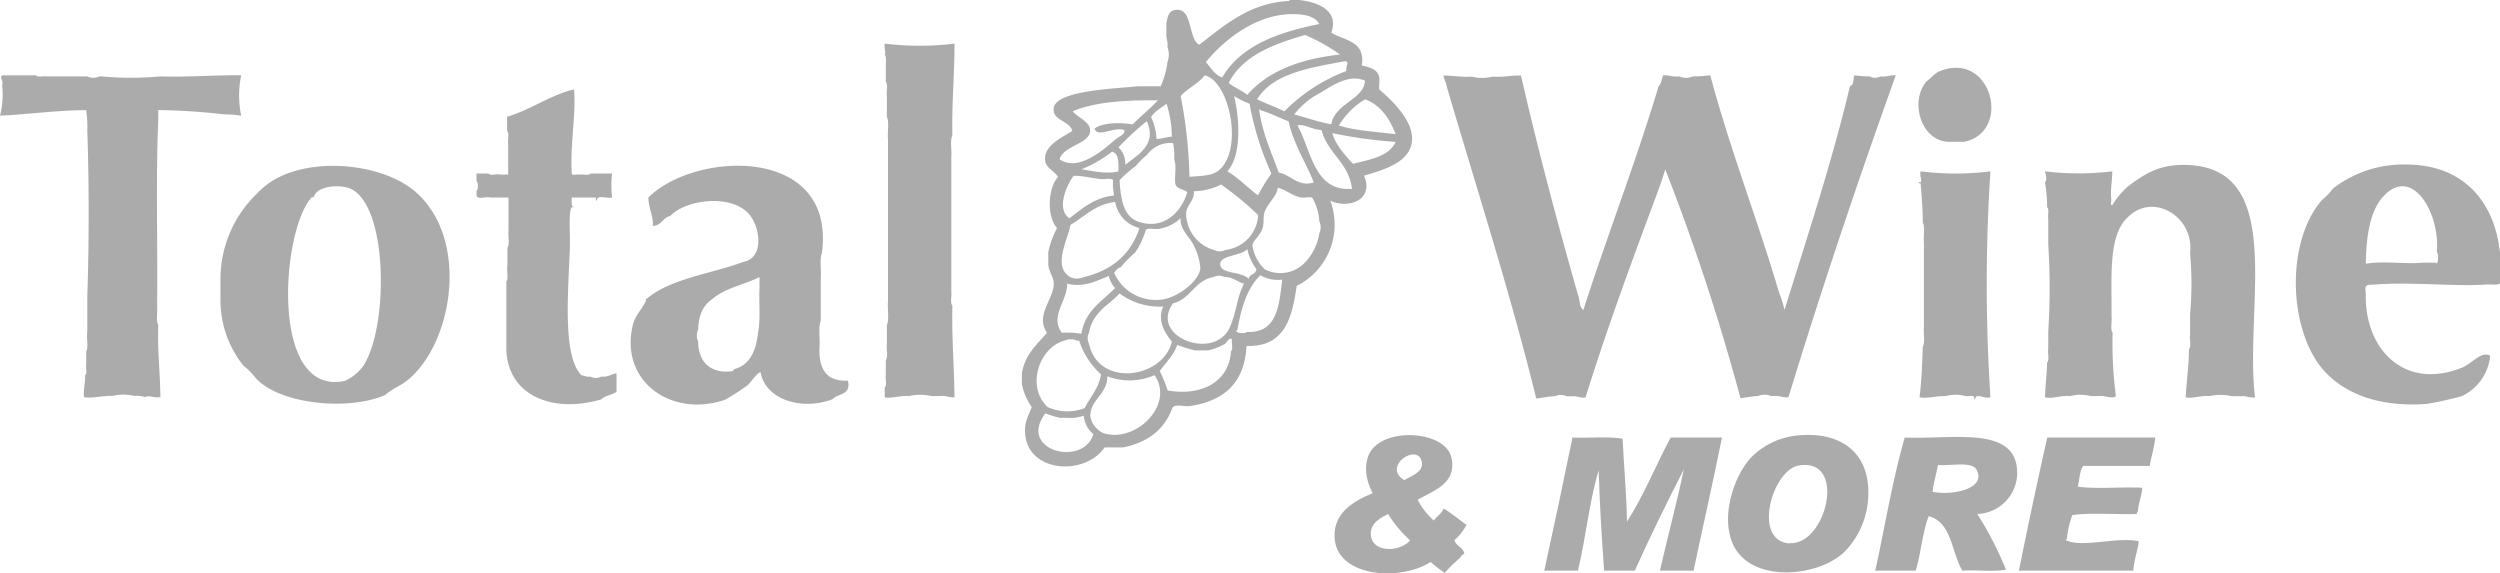 <svg xmlns="http://www.w3.org/2000/svg" viewBox="0 0 371.39 85.17"><defs><style>.cls-1{fill:#ababab;fill-rule:evenodd;}</style></defs><g id="Layer_2" data-name="Layer 2"><g id="Layer_1-2" data-name="Layer 1"><path class="cls-1" d="M214.63,85.11a22.65,22.65,0,0,1-2.11-1.62c-4.51,2.9-14.05,2.29-14.26-3.73-.13-3.56,2.78-5.31,5.67-6.49-1.25-2.3-1.39-5,0-6.64,2.77-3.18,10.79-2.4,11.67,1.29.94,4-2.83,5-5,6.33A11,11,0,0,0,213,77.33c.45-.63,1.16-1,1.46-1.79,1.22.73,2.26,1.63,3.4,2.43a8.15,8.15,0,0,1-1.78,2.27c.21.93,1.25,1,1.46,2a1.41,1.41,0,0,0-.65.65A18,18,0,0,0,214.63,85.11Zm-3.4-16.38c-.43-3.15-6.08.58-2.6,2.6C209.63,70.69,211.42,70.16,211.23,68.73Zm-5,7.62c-1.31.66-2.59,1.41-2.59,2.92,0,2.88,4.3,2.83,5.83,1A18.78,18.78,0,0,1,206.2,76.35Z"/><path class="cls-1" d="M267.15,64.68c6.3-.58,10.13,2.53,10.38,7.78a12.46,12.46,0,0,1-3.41,9.4c-3.92,4-14.5,4.92-16.86-1.45-1.6-4.34.59-10.06,2.92-12.49A11.12,11.12,0,0,1,267.15,64.68Zm-1.29,16c5.48.36,8.63-12.83,1.29-11.51C263.25,69.92,260.29,80.36,265.86,80.73Z"/><path class="cls-1" d="M241.7,77.49c2.49-3.84,4.27-8.38,6.49-12.49h7.62c-1.34,6.67-2.83,13.17-4.22,19.78h-5c1.15-5.06,2.48-9.94,3.56-15.07-2.51,4.94-5,9.92-7.29,15.07H238.3c-.35-4.89-.66-9.82-.81-14.91-1.39,4.61-1.91,10.09-3.08,14.91h-5Q231.56,75,233.6,65c2.43.11,5.29-.21,7.45.17C241.23,69.31,241.63,73.24,241.7,77.49Z"/><path class="cls-1" d="M293.74,76.35A52.21,52.21,0,0,1,298,84.62c-1.83.38-4.37,0-6.48.16-1.63-2.74-1.55-7.2-5-8.1-.94,2.4-1.14,5.55-1.94,8.1h-6c1.45-6.6,2.57-13.53,4.38-19.78,7,.3,16.48-1.83,16.7,5A6.12,6.12,0,0,1,293.74,76.35Zm-.16-6.64c-.74-1.24-4.18-.42-5.68-.65-.25,1.37-.64,2.6-.81,4C290.36,73.68,295.23,72.47,293.58,69.71Z"/><path class="cls-1" d="M317.73,80.41c-.19,1.54-.71,2.75-.81,4.37h-17q2-9.94,4.21-19.78h16.05c-.15,1.53-.6,2.75-.81,4.22h-9.89c-.56.73-.54,2-.81,3.08,2.87.38,6.43,0,9.57.16-.08,1.33-.57,2.25-.65,3.57-.16,0-.13.2-.16.32-3.14.11-6.7-.21-9.57.16a13.86,13.86,0,0,0-.81,3.57c-.11-.09-.19.15-.16.16C309.33,81.45,314.59,79.68,317.73,80.41Z"/><path class="cls-1" d="M33.39,17a96,96,0,0,0-9.88-.65v1.46c-.38,8.87-.06,18.43-.17,27.56.11.92-.21,2.27.17,2.92-.13,3.8.28,7.07.32,10.7-.9.18-1.75-.32-2.27,0a4,4,0,0,0-1.62-.17,6.83,6.83,0,0,0-3.24,0c-1.43-.07-3.15.42-4.22.17-.12-1.26.21-2.06.16-3.25.37-.22.06-1.12.17-1.62V52.2c.37-.65,0-2,.16-2.92V43.93c.27-7.78.27-16.7,0-24.48a17.76,17.76,0,0,0-.16-3.08c-4.46,0-9.06.67-12.81.81a12.85,12.85,0,0,0,.32-4.54c.28-.61-.6-1.39.17-1.45H5.35c.22.36,1.13.06,1.62.16h6a2.06,2.06,0,0,0,1.78,0h.33a47.36,47.36,0,0,0,8.75,0c4.08.13,8.52-.23,12-.16a14.74,14.74,0,0,0,0,6A15.54,15.54,0,0,0,33.39,17Z"/><path class="cls-1" d="M289.69,21.07c-4.19.09-6.07-5.77-3.57-8.91.86-.63,1.25-1.29,2.11-1.62,7.69-3,10.69,9.07,3.56,10.53h-2.1Z"/><path class="cls-1" d="M87.7,25.78h3.24a13.26,13.26,0,0,0,0,3.56c-.7.22-2.33-.5-2.27.49-.19,0-.13-.3-.16-.49H84.94c0,.58-.13,1.32.33,1.46-.39-.07-.43.05-.49.32-.32,1.42,0,4.22-.16,6.65-.3,6.87-.91,15.33,1.78,18,.53,0,.69.29,1.3.17a1.72,1.72,0,0,0,1.62,0c1,.11,1.48-.36,2.27-.49V58.2c-.64.49-1.72.55-2.27,1.13C82,61.5,75,58.7,75.22,51.23V41.82c.37-.49,0-1.67.16-2.43V36.8c.37-.55.06-1.78.16-2.59V29.34H72.79c-.62-.19-2.09.46-2-.48v-.49c.27-.12.27-1.34,0-1.46V25.78h1.78c.28.37,1.24,0,1.79.16h1.13V21.4c-.1-.6.21-1.62-.16-1.95v-2.1C78.87,16.29,82,14,85.27,13.29c.35,3.35-.59,8.15-.33,12.49.07.36.8.06,1.14.16C86.57,25.84,87.48,26.14,87.7,25.78Z"/><path class="cls-1" d="M234.41,43.77c.33.69.15,1.9.81,2.27,3.6-11.21,7.76-21.85,11.18-33.23.4-.37.46-1.06.65-1.62.92-.06,1.44.28,2.43.16a2.45,2.45,0,0,0,2,0,23.38,23.38,0,0,0,2.59-.16c3,11.2,7,21.36,10.22,32.26a18.3,18.3,0,0,1,.81,2.59c3.37-10.84,7.11-22.17,9.72-33.23.61-.16.47-1.05.65-1.62a17.7,17.7,0,0,0,2.27.16,1.72,1.72,0,0,0,1.62,0c.94.12,1.39-.24,2.27-.16C276,26.87,270.66,42.74,265.69,59c-.76.12-1.11-.18-1.78-.17h-.81a2.51,2.51,0,0,0-1.94,0c-.92.06-1.75.2-2.6.33a322.32,322.32,0,0,0-11.18-34c-.35,1.17-.73,2.3-1.14,3.4-3.73,10-7.43,20-10.7,30.48-.77.12-1.11-.18-1.78-.17h-1a2.15,2.15,0,0,0-1.79,0c-1,0-1.8.25-2.75.33-3.93-16-8.81-31-13.3-46.36-.1-.61-.38-1-.48-1.62,1.49,0,2.63.28,4.21.16a6,6,0,0,0,3.08,0c1.58.12,2.73-.2,4.22-.16C228.5,22.34,231.37,33.13,234.41,43.77Z"/><path class="cls-1" d="M38.42,28.53c0-.14.06-.15.16-.16,5.3-5.44,17.87-4.53,23.18.16,8,7,5.57,22.31-1.13,27.88-1,.86-2.36,1.31-3.41,2.27-5.51,2.41-15.82,1.38-19.29-2.59a10.71,10.71,0,0,0-1.78-1.78,15.57,15.57,0,0,1-3.4-9.57V41.5A17.62,17.62,0,0,1,38.42,28.53ZM51.23,56.58A6.76,6.76,0,0,0,54,54.31C57.75,48.48,57.68,30.42,52,28c-1.28-.54-4.63-.55-5.35,1.14,0,.13-.14.19-.33.16C41.77,34.17,40,59,51.23,56.58Z"/><path class="cls-1" d="M351.45,43.77C351.31,52,357.29,58,365.71,54.63c1.56-.62,2.9-2.56,4.22-1.78a7.37,7.37,0,0,1-4.22,6A51.56,51.56,0,0,1,360.53,60c-6.14.47-11.44-1-14.92-4.54-5.61-5.68-6.27-19.32-.65-25.77A9.67,9.67,0,0,0,346.59,28a17.1,17.1,0,0,1,10.86-3.56c8.44,0,13.15,5.47,13.94,13.13v4.54c-.44.32-1.42.09-2.11.16h-.16c-3.76.33-11.26-.42-16.21,0-1.18.1-1.68-.25-1.46,1.3ZM362,37.45c.55-5.58-3.57-13-7.95-8.27-2,2.22-2.53,5.9-2.59,10,2.51-.46,6.14.09,8.43-.16h1.94C362.21,39.59,362.33,37.64,362,37.45Z"/><path class="cls-1" d="M135,58.84c-1.27-.12-2.71.43-3.57.17V57.55c.37-.28.06-1.24.16-1.79V53.5c.38-.5.06-1.68.16-2.44V48.31c.38-.87.06-2.43.17-3.57,0-7.36,0-16.09,0-24-.11-1.08.21-2.59-.17-3.4V14.27c-.1-.66.21-1.73-.16-2.11V9.89c0-.6.14-1.44-.16-1.78.22-.27-.13-.95,0-1.63a42.83,42.83,0,0,0,10.37,0c0,4.61-.42,8.87-.32,13.62-.38.76-.06,2.22-.16,3.24V43.28c.1.66-.21,1.73.16,2.11-.1,4.75.26,9,.32,13.62-.85.09-1.22-.29-2.1-.17h-1.3A7.51,7.51,0,0,0,135,58.84Z"/><path class="cls-1" d="M285,27.07h.16c.57.09-.07-1,.16-1.62a40.9,40.9,0,0,0,10.37,0,257.41,257.41,0,0,0,0,33.56c-.86.35-2.19-.78-2.26.32-.16,0-.13-.2-.17-.32-.12-.37-.91-.07-1.29-.17a5.56,5.56,0,0,0-2.92,0c-1.33-.05-2.9.42-3.89.17.29-2.35.4-4.9.48-7.46.38-.71.06-2.11.17-3.08V36c-.11-.92.21-2.27-.17-2.92,0-2-.16-3.94-.32-5.84C285.12,27.26,285,27.2,285,27.07Z"/><path class="cls-1" d="M328.27,58.84c-1.26-.12-2.71.43-3.57.17.13-2.41.46-4.62.49-7.14.37-.38.06-1.45.16-2.1V46.69a51,51,0,0,0,0-9.08c.64-5.5-5.54-9.08-9.24-5.35-3,2.72-2.36,9.1-2.43,14.75.1.76-.21,1.94.16,2.43a61.05,61.05,0,0,0,.49,9.4c-.67.5-1.59-.13-2.43,0h-1.3a6.18,6.18,0,0,0-3.08,0c-1.33-.13-2.78.47-3.73.17.07-1.77.28-3.4.32-5.19.38-.33.06-1.35.17-2V49.28a103.94,103.94,0,0,0,0-13V32.42c-.11-.49.2-1.39-.17-1.62a21.6,21.6,0,0,0-.32-3.73c.39-.29.09-1.27,0-1.62a40.72,40.72,0,0,0,10,0c0,1.41-.28,2.53-.16,4.05.09.29-.2,1,.16,1a11.7,11.7,0,0,1,2.27-2.76c2.23-1.69,4.4-3.17,7.94-3.24,16-.33,9.34,20.93,11,34.53-.88.12-1.26-.26-2.11-.17h-1.3A7.51,7.51,0,0,0,328.27,58.84Z"/><path class="cls-1" d="M121.74,51.55c-.14,3.22,1,5.17,4.22,5,.52,2.2-1.49,1.86-2.27,2.75-4.59,1.76-10,.05-10.7-4-.57.08-1.31,1.39-1.95,1.94a38.36,38.36,0,0,1-3.24,2.11C100,62.13,92,56.85,94,48.31c.37-1.53,1.47-2.45,2-3.73,0,0-.15,0-.16,0,3.56-3.19,9.66-3.85,14.59-5.67,3.09-.57,2.59-5.12.81-7.14-2.67-3-9.39-2.13-11.68.33-1.13.21-1.27,1.43-2.59,1.46.18-1.18-.64-2.69-.65-4.22,7.07-7,27.92-7.7,25.78,8.27-.38.92-.06,2.54-.17,3.73v6.32C121.53,48.63,121.85,50.31,121.74,51.55Zm-8.91-8.75V41.17c-2.29,1.12-5.17,1.65-7,3.25-1.34.88-2.06,2.37-2.11,4.54a2.06,2.06,0,0,0,0,1.78c0,3.16,2,4.87,5.19,4.38,0-.19.18-.26.32-.33,2.29-.68,3.11-2.83,3.4-5.51C113,47.44,112.72,44.9,112.83,42.8Z"/><path class="cls-1" d="M192.91,0c2.86.26,6.07,1.58,4.86,4.86,1.95,1.19,5.09,1.18,4.54,4.87,1,.24,2,.47,2.43,1.29.33.49.09,1.53.16,2.27,1.72,1.46,5,4.52,4.87,7.46-.15,3.3-4,4.42-7.14,5.35,1.53,3.49-2.11,5-5,3.73a10.16,10.16,0,0,1-5,12.64c-.68,4.77-1.79,9.12-7.45,8.92-.28,5.45-3.32,8.14-8.27,8.91-.84.19-2.45-.39-2.76.33-1.17,3.2-3.65,5.1-7.29,5.83h-2.76c-3,4.4-11.9,3.77-11.83-2.59,0-1.41.54-2.12,1-3.4a8.82,8.82,0,0,1-1.46-3.41V55.44c.46-2.79,2.23-4.26,3.73-6-1.8-2.62,1-4.93,1-7.29,0-1-.65-1.59-.81-2.76V37.45a13.33,13.33,0,0,1,1.3-3.57c-1.58-1.79-1.36-5.92.16-7.62-.8-1.08-2-1.38-1.94-2.75,0-2,2.67-3.16,4.05-4.06-.45-1.6-3-1.49-2.76-3.4.34-2.73,9.94-2.9,12.49-3.24h3.4a12.53,12.53,0,0,0,1-3.57,3.28,3.28,0,0,0,0-2.27c.12-.77-.18-1.11-.16-1.78V3.4c.28-1.27.41-1.9,1.62-1.94,2.26-.07,1.65,4.3,3.24,5.19,3.41-2.54,7.2-6.13,13.13-6.49.13,0,.32,0,.33-.16Zm-.33,2.11c-5.77-.28-10.79,3.85-13.45,7.13.79.78,1.27,1.86,2.43,2.27,2.76-4.7,8.22-6.7,14.43-7.94C195.36,2.44,193.94,2.17,192.58,2.11Zm1.3,3.08c-4.76,1.39-9.26,3.06-11.35,7.13.84.67,1.93,1.1,2.76,1.78,3.06-3.53,7.83-5.35,13.78-6A28.4,28.4,0,0,0,193.88,5.19Zm-7.13,9.56c1.3.64,2.75,1.14,4.05,1.79a25.72,25.72,0,0,1,9.24-6c-.21-.69.5-1.29-.16-1.46C194.59,10.06,189.13,10.87,186.75,14.75Zm-5.68,10.54c3.67-3,1.64-13.19-2.1-14.1-.95,1.26-2.53,1.9-3.57,3.08a71,71,0,0,1,1.3,12C178.43,26.1,180,26.18,181.07,25.29Zm15.08-11.51A11.81,11.81,0,0,0,192.26,17c1.85.48,3.53,1.12,5.51,1.46.54-3.14,4.88-3.66,5-6.48C200.46,11,198.16,12.56,196.15,13.78Zm-12.81.49c.84,3.54,1.11,8.82-1,11.18,1.68,1,3,2.43,4.54,3.57a24.19,24.19,0,0,1,2-3.24,43.23,43.23,0,0,1-3.25-10.38A10.93,10.93,0,0,1,183.34,14.27Zm19.46.48a11.06,11.06,0,0,0-3.89,3.89c2.44.8,5.57.92,8.43,1.3C206.42,17.61,205.14,15.65,202.8,14.75Zm-34.53,3.73c1.2-1.23,2.56-2.3,3.73-3.57-4.82-.05-9.31.21-12.65,1.63.84,1,2.65,1.54,2.6,2.91-.08,1.94-4,2.19-4.54,4.22,2.8,1.91,6.53-1.44,8.26-2.92.58-.5,1.64-.86,1.3-1.46-1.69-.45-3.83,1.2-4.38-.16C163.67,18.2,166.47,18.16,168.27,18.48Zm5-3.08c-.74.66-1.72,1.08-2.27,2a8.34,8.34,0,0,1,.81,3.24c.85,0,1.43-.3,2.27-.33A16.08,16.08,0,0,0,173.29,15.4Zm13.94,1c0-.1,0-.19-.16-.16.49,3.62,1.83,6.39,2.92,9.4,1.82.32,2.85,2.19,5.19,1.46-1-2.67-3-5.66-3.73-9.08C190,17.49,188.75,16.8,187.23,16.37ZM170.37,18a40.84,40.84,0,0,0-4.21,3.89,3.3,3.3,0,0,1,1,2.6C169,23,171.94,21.5,170.37,18Zm22.38.65c2.06,3.67,2.45,9.86,8.1,9.4-.49-3.94-3.63-5.23-4.54-8.75C195,19.32,193.79,18.36,192.75,18.64Zm5.18,1.14c.36,1.53,1.88,3.31,3.08,4.54,2.55-.65,5.32-1.07,6.33-3.25A68.26,68.26,0,0,1,197.93,19.78Zm-23.5,3.89a9.27,9.27,0,0,0-.16-2.43,4.34,4.34,0,0,0-3.9,1.78,9.55,9.55,0,0,0-1.62,1.62,18.12,18.12,0,0,0-2.43,2.11c.16,2.93.63,5.41,2.76,6.16,3.76,1.33,6.48-1.44,7.29-4.38-.55-.47-1.63-.42-1.78-1.3C174.48,26.1,174.8,24.53,174.43,23.67Zm-9.24-1.14a17.85,17.85,0,0,1-4.54,2.6c1.6.27,3.73.76,5.51.32C166.15,24.17,166.24,22.78,165.19,22.53Zm-1.62,4.06c-1.4-.12-2.55-.48-4.06-.49-1,1.29-2.68,4.91-.64,6.32,1.9-1.44,3.65-3.05,6.64-3.4a8.12,8.12,0,0,1-.16-2.27C165.07,26.38,164.11,26.69,163.57,26.59Zm18.48,10.53a5.51,5.51,0,0,0,4.86-5.18,46.32,46.32,0,0,0-5.51-4.54,9.3,9.3,0,0,1-4.05,1c.18,1.32-1.06,2-1.14,3.24a5.67,5.67,0,0,0,4.22,5.51A1.72,1.72,0,0,0,182.05,37.12Zm11.34-7.78c-1.45-.22-2.22-1.13-3.56-1.46-.22,1.43-1.49,2.19-2,3.73-.21.7,0,1.64-.32,2.43-.39,1.07-1.41,1.71-1.46,2.43A6.19,6.19,0,0,0,187.88,40a5,5,0,0,0,3.89.32c2.24-.69,3.87-3.29,4.22-5.67a2.06,2.06,0,0,0,0-1.78,7.78,7.78,0,0,0-1-3.41C194.79,29.13,193.89,29.44,193.39,29.34ZM161,41.17c4.17-1,7-3.37,8.27-7.29A4.82,4.82,0,0,1,165.67,30c-3,.36-4.53,2.17-6.64,3.4-.41,2.27-2.73,6.25,0,7.78A2.42,2.42,0,0,0,161,41.17Zm5.51-1.45c-.53.05-.7.48-1,.81a6.73,6.73,0,0,0,6.81,4c2.43-.15,5.85-2.72,6-4.7a9.16,9.16,0,0,0-1-3.41c-.63-1.3-2-2.21-1.95-4A6,6,0,0,1,172.16,34c-.6.11-1.62-.21-1.95.17a11.51,11.51,0,0,1-1.62,3.4A15.58,15.58,0,0,0,166.48,39.72ZM185.29,37c-.95,1.1-4.3.86-4,2.43.2,1.29,3.23.88,4.21,2,.11-.76,1.1-.63,1.14-1.46A7.73,7.73,0,0,1,185.29,37Zm0,12.32c4.46.14,4.73-3.91,5.19-7.78a5.17,5.17,0,0,1-3.25-.65c-1.94,1.89-2.84,4.83-3.4,8.11C183.14,49.5,185.07,49.65,185.29,49.28ZM164.7,41c-1.67.68-3.71,1.77-6.16,1.14,0,2.62-2.6,4.81-.81,7.29a12.86,12.86,0,0,1,2.92.16c.52-3.42,3.07-4.81,5-6.8A4.42,4.42,0,0,1,164.7,41Zm15.56.16c-2.8.5-3.35,3.25-6,3.9-3.59,5,6.19,8.65,8.43,3.56,1.14-2.61.91-4,2.1-6.48-1-.27-1.6-1-2.92-1A1.78,1.78,0,0,0,180.26,41.17Zm-18.48,9.89c1.38,6.59,11,5.21,12.32-.32-1-1.15-2.25-3.11-1.29-5.19a10,10,0,0,1-6.49-1.94c-.54.59-1.18,1.08-1.78,1.62a8.87,8.87,0,0,0-1.62,1.62,5.7,5.7,0,0,0-1.14,2.59A1.78,1.78,0,0,0,161.78,51.06Zm21.08,1.14c.37-.28.06-1.24.16-1.78-.39-.35-.72.36-1,.64a8,8,0,0,1-2.6,1h-1.94a24,24,0,0,1-2.6-.81c-.54,1.61-1.71,2.61-2.59,3.89A21,21,0,0,1,173.46,58C178.22,58.87,182.59,56.9,182.86,52.2Zm-24.64-1.62c-3.85,1-5.84,6.83-2.6,9.89a7,7,0,0,0,5.51.16c.84-1.65,2.08-2.9,2.44-5a11.68,11.68,0,0,1-3.25-5H160A2.06,2.06,0,0,0,158.22,50.58Zm3.73,11a3.34,3.34,0,0,0,1.94,2.76c4.74,1.59,10.69-4.18,7.62-8.6a9.18,9.18,0,0,1-7,.17C164.51,58.53,162,59.43,162,61.6Zm-4.54.49a14.46,14.46,0,0,1-2.11-.65c-4.19,5.51,5.6,8.06,7.13,3.08A3.94,3.94,0,0,1,161,61.76a12.05,12.05,0,0,1-1.46.33Z"/></g></g></svg>